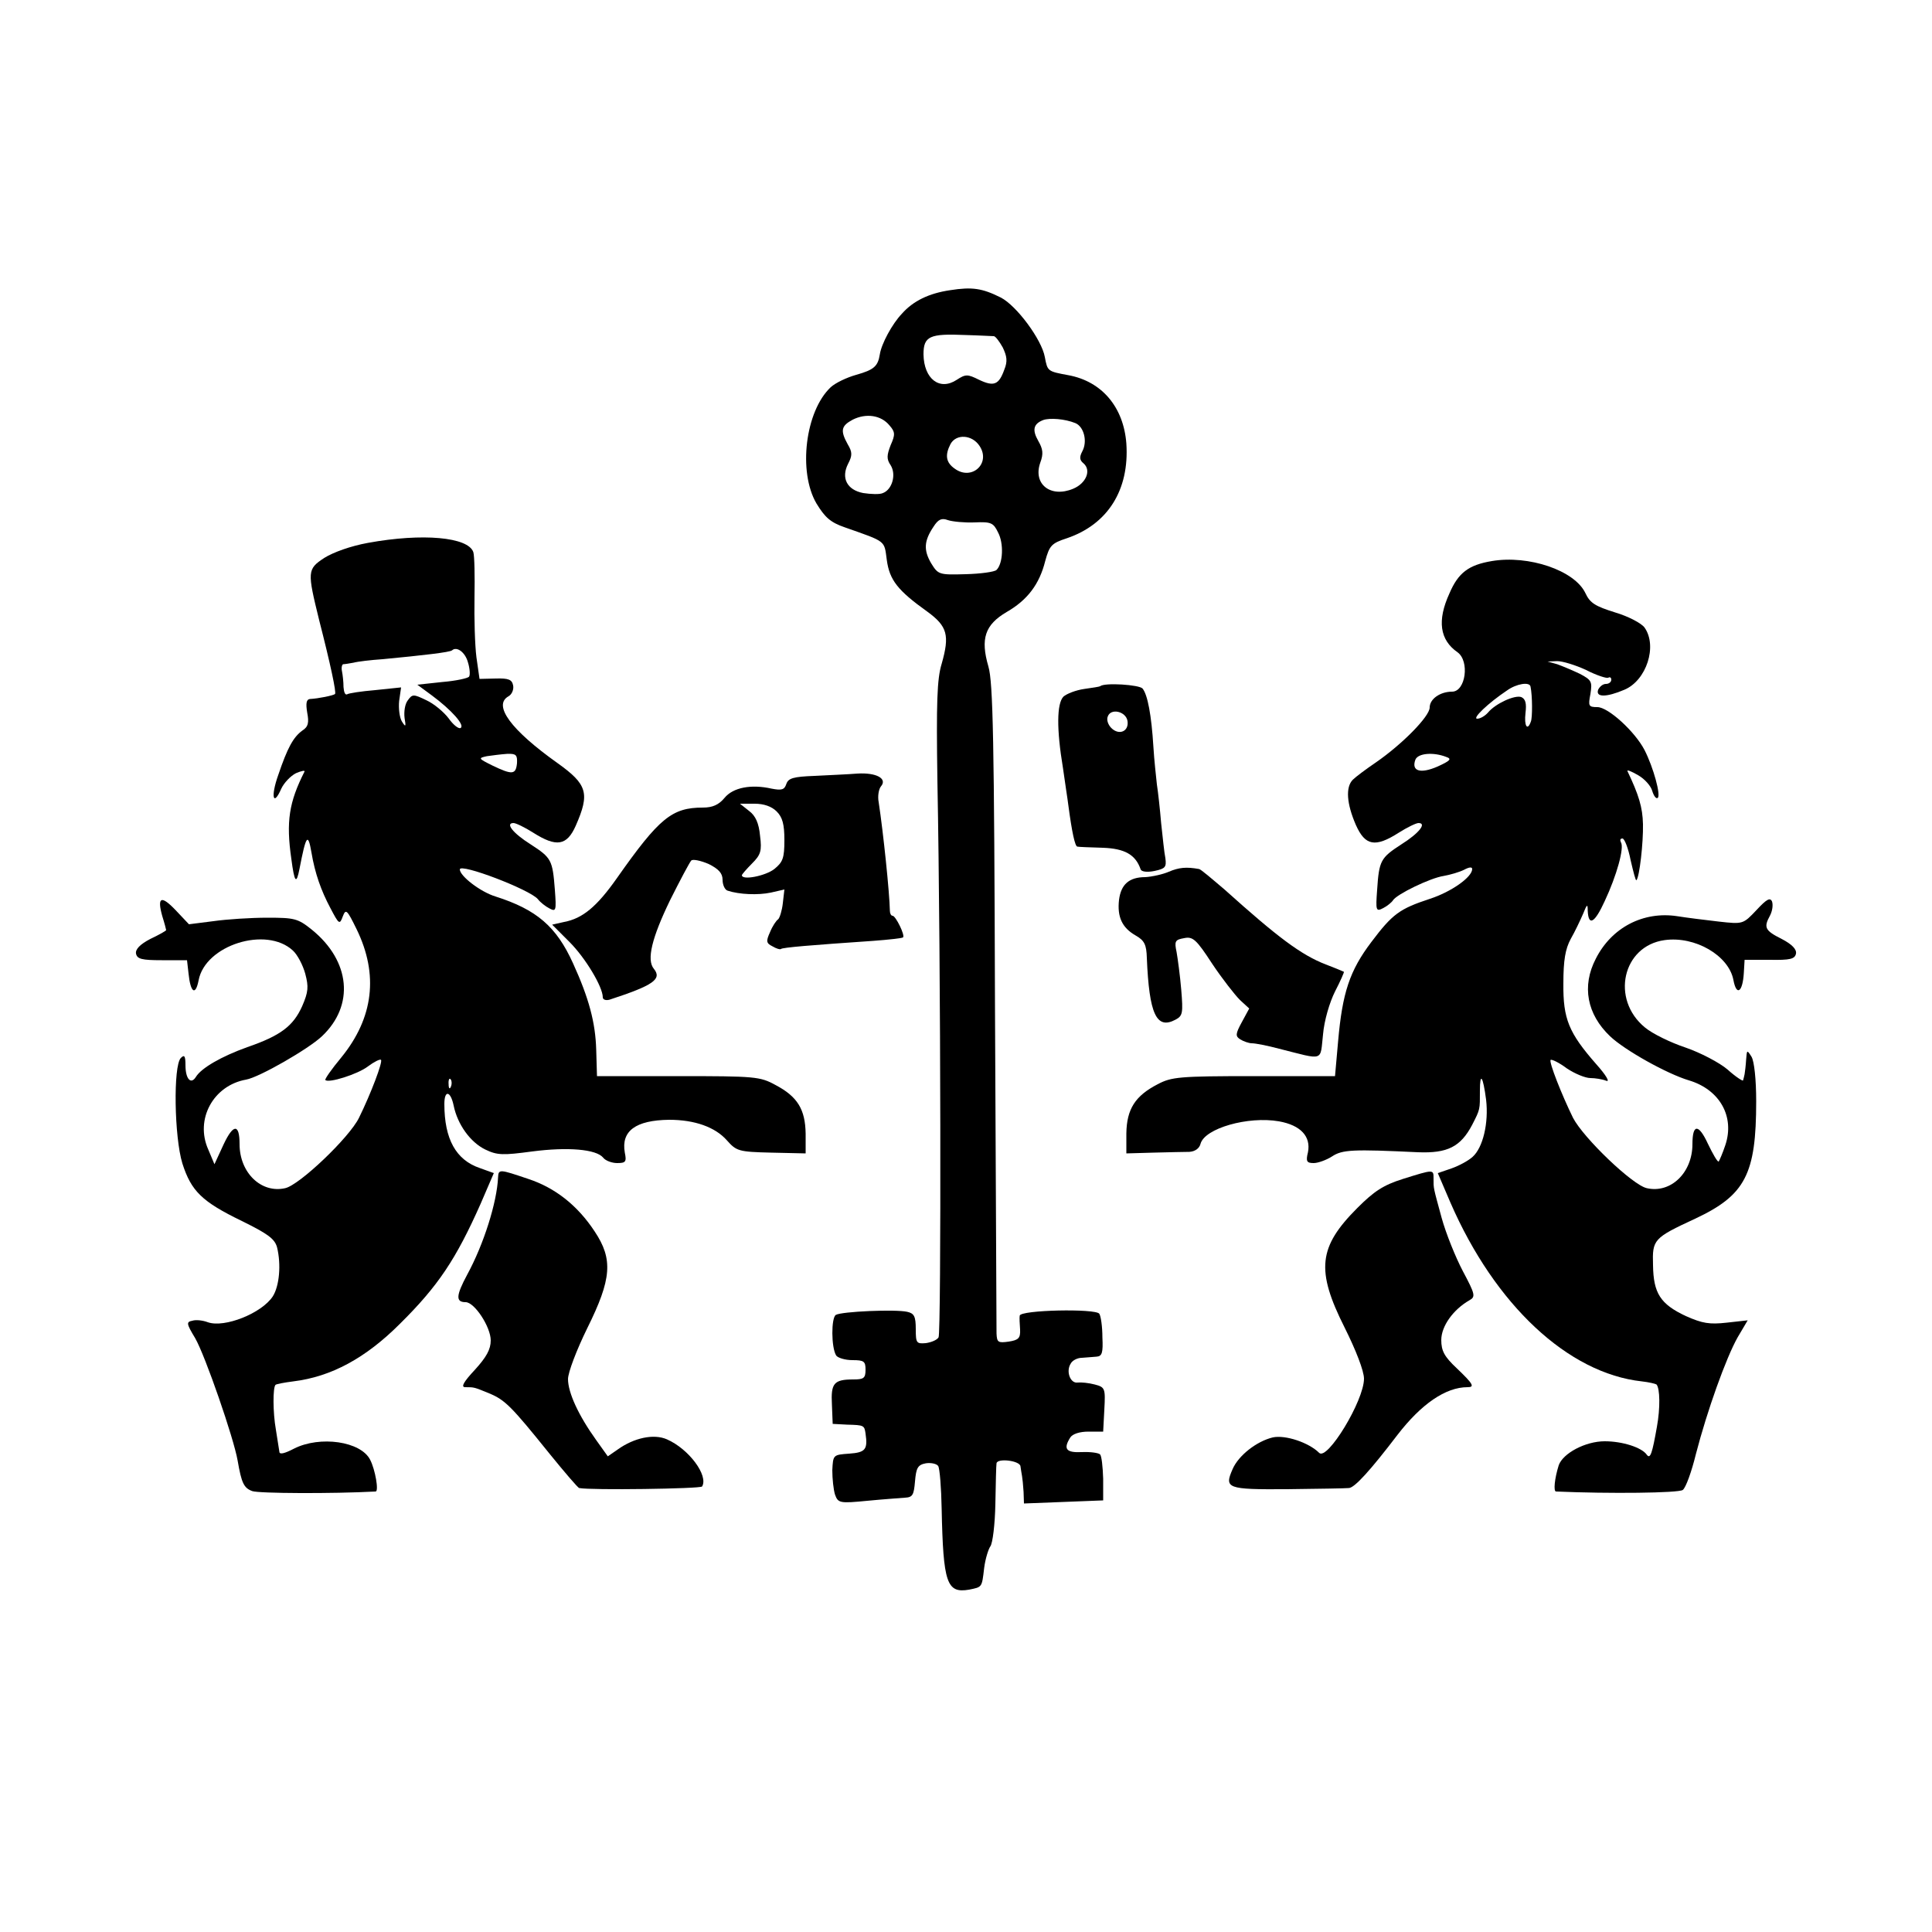 <?xml version="1.0" standalone="no"?>
<!DOCTYPE svg PUBLIC "-//W3C//DTD SVG 20010904//EN"
 "http://www.w3.org/TR/2001/REC-SVG-20010904/DTD/svg10.dtd">
<svg version="1.0" xmlns="http://www.w3.org/2000/svg"
 width="500pt" height="500pt" viewBox="0 0 500 500"
 preserveAspectRatio="xMidYMid meet">
<g transform="translate(0,500) scale(0.1,-0.1)"
fill="#000000" stroke="none">
<path d="M2459 4249 c-55 -8 -96 -28 -125 -61 -25 -26 -53 -78 -57 -105 -5
-31 -15 -40 -61 -53 -25 -7 -54 -21 -66 -32 -66 -62 -85 -219 -37 -301 22 -36
36 -49 74 -62 108 -38 101 -33 108 -84 7 -52 28 -79 105 -134 52 -38 58 -61
37 -135 -12 -39 -14 -100 -11 -303 9 -473 10 -1429 3 -1440 -4 -7 -19 -13 -33
-15 -24 -2 -26 0 -26 36 0 33 -4 41 -22 45 -30 7 -170 1 -185 -8 -12 -8 -12
-84 1 -105 4 -6 23 -12 42 -12 30 0 34 -3 34 -25 0 -22 -5 -25 -32 -25 -50 0
-58 -10 -55 -65 l2 -50 38 -2 c43 -1 44 -2 47 -23 6 -41 0 -49 -42 -52 -42 -3
-42 -3 -44 -43 0 -22 3 -50 7 -63 8 -22 12 -23 84 -16 41 4 85 7 97 8 20 1 23
7 26 42 3 35 7 43 28 47 13 2 28 -1 32 -7 4 -6 8 -56 9 -111 4 -192 13 -219
71 -209 34 7 33 5 39 56 3 24 11 49 16 56 6 8 12 57 13 110 1 54 2 100 3 105
2 14 61 7 62 -8 1 -8 3 -19 4 -25 1 -5 3 -24 4 -41 l1 -30 103 4 102 4 0 56
c-1 31 -4 59 -8 63 -4 4 -25 7 -47 6 -41 -2 -49 8 -30 38 6 9 24 15 47 15 l38
0 3 57 c3 55 2 58 -25 65 -15 4 -35 6 -44 5 -19 -3 -31 29 -18 49 4 8 17 15
29 15 11 1 28 2 38 3 14 1 17 10 15 50 0 28 -4 55 -8 61 -9 14 -205 10 -206
-5 -1 -5 0 -22 1 -36 1 -22 -4 -27 -29 -31 -28 -4 -31 -2 -32 21 0 14 -2 397
-4 851 -2 683 -5 834 -17 875 -21 72 -9 108 47 141 54 31 85 72 100 132 11 40
16 46 56 59 106 36 162 125 154 245 -7 94 -63 161 -150 177 -54 10 -54 10 -61
47 -8 45 -73 133 -114 154 -48 24 -74 28 -131 19z m113 -119 c4 0 14 -13 23
-29 11 -23 13 -36 4 -58 -14 -39 -27 -44 -65 -26 -30 15 -35 15 -58 0 -44 -29
-85 2 -86 66 0 47 16 54 108 50 37 -1 70 -3 74 -3z m-270 -231 c15 -17 15 -24
3 -51 -10 -26 -11 -36 0 -52 15 -24 4 -63 -20 -72 -8 -4 -31 -3 -51 0 -42 8
-58 39 -39 76 11 21 11 30 -1 50 -20 36 -17 48 13 64 34 17 73 12 95 -15z
m481 6 c22 -9 32 -47 18 -73 -8 -15 -7 -23 3 -31 21 -18 7 -52 -27 -66 -58
-24 -104 12 -85 67 9 24 7 36 -5 57 -16 28 -13 44 13 54 17 6 56 3 83 -8z
m-248 -59 c30 -45 -20 -91 -64 -59 -23 16 -26 35 -11 64 15 27 56 24 75 -5z
m-13 -198 c43 2 49 -1 61 -26 15 -28 13 -80 -4 -97 -5 -5 -41 -10 -80 -11 -69
-2 -71 -1 -89 28 -20 34 -19 58 6 95 12 19 21 23 37 17 12 -4 43 -7 69 -6z"/>
<path d="M952 3595 c-44 -8 -89 -24 -113 -39 -44 -29 -44 -35 -13 -161 29
-113 45 -188 41 -191 -4 -4 -44 -12 -65 -13 -9 -1 -11 -11 -7 -35 5 -26 3 -37
-13 -47 -23 -17 -38 -44 -62 -115 -20 -56 -13 -83 8 -35 7 15 24 33 38 40 14
6 24 8 22 4 -40 -79 -48 -129 -34 -226 8 -61 13 -67 21 -26 17 88 22 95 31 43
9 -54 25 -99 49 -144 22 -42 24 -44 32 -22 8 21 11 18 36 -33 57 -117 44 -229
-40 -332 -25 -30 -43 -56 -41 -58 8 -9 84 15 110 35 16 12 32 20 34 17 5 -5
-26 -87 -57 -150 -25 -51 -154 -174 -191 -182 -62 -14 -118 40 -118 114 0 53
-16 53 -41 0 l-24 -52 -16 38 c-35 78 13 166 98 181 34 6 161 79 196 112 85
80 74 195 -26 276 -36 29 -45 31 -115 31 -43 0 -105 -4 -140 -9 l-63 -8 -34
36 c-38 40 -49 35 -35 -15 6 -19 10 -35 10 -36 0 -2 -18 -12 -41 -23 -27 -14
-39 -27 -37 -38 3 -14 15 -17 67 -17 l65 0 4 -35 c5 -49 18 -58 26 -17 17 91
175 141 244 77 12 -11 26 -38 32 -60 9 -34 8 -47 -8 -84 -23 -51 -55 -76 -142
-106 -67 -24 -119 -54 -133 -77 -13 -21 -27 -5 -27 30 0 25 -3 28 -12 19 -20
-20 -17 -205 4 -273 23 -72 51 -99 154 -149 67 -33 85 -46 91 -68 11 -45 6
-100 -11 -127 -29 -44 -125 -82 -168 -67 -13 5 -31 7 -40 4 -16 -3 -16 -7 7
-45 26 -45 100 -259 110 -317 10 -58 16 -71 38 -79 17 -6 206 -7 319 -1 9 0
-1 57 -14 82 -24 48 -130 63 -197 29 -25 -13 -38 -16 -38 -8 -1 7 -5 32 -9 57
-8 45 -8 109 -1 116 2 2 22 6 46 9 98 12 187 60 276 149 99 98 145 167 209
311 l34 79 -36 13 c-62 21 -92 75 -92 166 0 37 16 34 24 -4 10 -49 43 -95 82
-114 31 -15 46 -15 121 -5 92 12 166 6 184 -16 6 -8 23 -14 36 -14 22 0 25 3
20 27 -10 56 28 84 115 85 66 0 119 -19 149 -53 25 -28 30 -30 115 -32 l89 -2
0 51 c-1 63 -21 96 -78 126 -40 22 -53 23 -252 23 l-210 0 -2 68 c-2 71 -19
134 -60 224 -43 95 -94 139 -201 173 -39 12 -92 53 -92 70 0 17 181 -52 202
-77 6 -8 20 -19 30 -24 17 -9 18 -6 14 48 -6 78 -9 83 -63 118 -46 29 -66 55
-44 55 6 0 29 -11 51 -25 60 -38 87 -34 110 18 37 84 30 107 -47 162 -121 86
-168 150 -127 173 9 5 14 18 12 28 -3 15 -11 19 -45 18 l-42 -1 -8 56 c-4 31
-6 101 -5 155 1 55 0 107 -3 117 -13 39 -131 50 -273 24z m259 -309 c5 -16 6
-33 3 -37 -2 -4 -33 -11 -69 -14 l-65 -7 38 -28 c50 -37 86 -77 74 -84 -5 -3
-19 8 -31 25 -12 16 -38 38 -58 47 -33 16 -36 16 -48 -1 -7 -9 -10 -29 -8 -45
4 -23 3 -25 -7 -9 -6 10 -9 34 -7 53 l5 35 -67 -7 c-36 -3 -69 -8 -73 -11 -5
-2 -8 6 -9 19 0 13 -2 31 -4 41 -2 9 0 17 3 18 4 0 16 2 27 4 11 3 45 7 75 9
105 10 175 18 180 23 12 11 34 -5 41 -31z m127 -261 c-3 -30 -12 -31 -64 -6
-36 18 -37 19 -14 24 14 2 37 5 52 6 24 1 27 -3 26 -24z m-171 -837 c-3 -8 -6
-5 -6 6 -1 11 2 17 5 13 3 -3 4 -12 1 -19z"/>
<path d="M3861 3548 c-60 -10 -87 -30 -110 -84 -32 -70 -25 -120 21 -152 32
-23 21 -102 -14 -102 -31 0 -58 -19 -58 -41 0 -23 -71 -95 -139 -142 -25 -17
-52 -37 -60 -45 -19 -19 -16 -62 8 -117 24 -54 50 -59 111 -20 22 14 45 25 51
25 22 0 2 -26 -44 -55 -54 -35 -58 -42 -63 -118 -4 -54 -3 -57 16 -47 10 5 22
15 25 20 10 16 97 58 131 63 17 3 41 10 53 16 13 7 21 8 21 2 0 -21 -54 -59
-109 -77 -79 -26 -97 -39 -152 -112 -56 -74 -75 -131 -86 -257 l-8 -90 -210 0
c-193 0 -213 -2 -249 -21 -58 -30 -80 -64 -81 -127 l0 -52 70 2 c39 1 81 2 93
2 15 1 26 9 29 21 11 40 123 72 203 58 56 -10 83 -39 75 -80 -6 -24 -3 -28 15
-28 11 0 33 8 47 17 27 18 54 19 223 11 76 -3 110 14 140 71 21 41 20 39 20
88 0 50 8 38 16 -23 7 -60 -8 -124 -35 -148 -11 -10 -35 -23 -55 -30 l-35 -12
33 -77 c115 -264 304 -441 495 -462 18 -2 35 -6 38 -8 9 -10 10 -61 1 -110
-12 -68 -17 -84 -26 -72 -13 19 -63 35 -109 35 -50 0 -108 -31 -119 -62 -11
-35 -14 -68 -7 -68 138 -6 317 -4 328 4 8 6 23 48 34 93 29 112 78 249 108
302 l26 44 -54 -6 c-45 -5 -63 -2 -106 17 -66 31 -84 59 -85 132 -2 66 1 70
109 120 130 61 158 115 158 304 0 56 -5 103 -12 115 -12 19 -12 18 -14 -7 -1
-16 -3 -32 -4 -38 -1 -5 -3 -13 -4 -16 0 -3 -19 9 -40 28 -21 18 -71 44 -109
57 -39 13 -86 36 -105 52 -89 73 -58 211 51 226 79 11 166 -40 178 -103 8 -43
24 -32 27 18 l2 34 65 0 c53 -1 65 2 68 16 2 11 -10 24 -37 38 -44 22 -47 30
-30 61 6 12 8 27 5 36 -5 11 -14 6 -40 -22 -35 -37 -35 -37 -98 -30 -35 4 -83
10 -108 14 -87 13 -169 -29 -210 -110 -37 -71 -23 -144 37 -201 38 -36 147
-97 204 -114 80 -24 119 -94 94 -168 -7 -21 -15 -39 -17 -42 -3 -2 -15 19 -28
46 -24 52 -40 52 -40 -1 0 -74 -56 -128 -118 -114 -37 8 -164 130 -191 182
-29 59 -63 145 -58 150 3 2 22 -7 42 -22 21 -14 48 -25 61 -25 12 0 31 -3 41
-7 10 -4 0 14 -26 43 -71 81 -86 117 -85 209 0 60 5 89 19 115 11 19 25 49 32
65 10 25 12 27 12 8 2 -41 18 -32 44 25 31 66 51 138 42 152 -3 6 -2 10 4 10
5 0 15 -25 21 -56 7 -30 13 -54 15 -52 8 8 18 97 17 145 -1 44 -11 76 -40 137
-3 5 10 0 27 -10 18 -10 34 -29 37 -41 4 -13 10 -21 14 -18 9 6 -11 79 -34
124 -25 48 -94 111 -122 111 -23 0 -24 3 -18 34 5 32 3 36 -27 52 -19 9 -45
20 -59 25 l-25 7 25 1 c14 0 47 -10 75 -23 27 -14 53 -22 57 -20 5 3 8 0 8 -5
0 -6 -6 -11 -14 -11 -8 0 -16 -7 -20 -15 -7 -20 21 -20 68 0 57 24 86 113 52
161 -8 11 -42 29 -76 39 -51 16 -65 24 -77 50 -28 59 -147 99 -242 83z m100
-325 c5 -24 5 -80 1 -90 -9 -26 -18 -12 -14 22 3 25 0 36 -11 41 -17 6 -67
-17 -86 -40 -8 -9 -20 -16 -28 -16 -14 0 29 41 77 73 25 18 59 23 61 10z
m-218 -182 c15 -5 10 -10 -23 -25 -44 -19 -68 -12 -57 18 7 17 47 20 80 7z"/>
<path d="M2847 3224 c-1 -1 -19 -4 -41 -7 -21 -3 -45 -12 -54 -20 -17 -18 -18
-83 -1 -185 5 -37 12 -80 14 -97 9 -68 17 -105 23 -106 4 -1 33 -2 66 -3 57
-2 85 -18 98 -56 2 -6 17 -8 36 -4 28 6 31 10 28 33 -3 14 -7 55 -11 91 -3 36
-8 81 -11 100 -2 19 -7 63 -9 97 -5 82 -15 135 -28 151 -8 10 -99 16 -110 6z
m71 -90 c4 -27 -22 -38 -42 -18 -8 8 -13 21 -9 30 8 22 47 13 51 -12z"/>
<path d="M2108 2992 c-55 -2 -68 -6 -73 -21 -5 -15 -12 -17 -38 -12 -53 12
-100 3 -122 -24 -15 -18 -31 -25 -56 -25 -80 0 -113 -27 -222 -182 -52 -74
-89 -105 -137 -114 l-31 -7 45 -45 c41 -41 86 -116 86 -143 0 -6 8 -9 18 -6
113 37 136 53 114 80 -19 23 -5 80 42 177 26 52 51 99 55 103 4 4 24 0 45 -9
26 -13 36 -24 36 -41 0 -13 6 -26 13 -28 30 -10 79 -12 112 -5 l35 8 -4 -35
c-2 -19 -8 -38 -12 -42 -5 -3 -15 -18 -21 -33 -11 -24 -10 -29 6 -37 10 -6 20
-9 22 -7 4 4 78 10 238 21 41 3 76 7 78 9 6 5 -19 56 -27 56 -4 0 -7 6 -7 13
-1 48 -17 202 -29 281 -3 15 0 34 6 41 17 20 -12 36 -61 33 -24 -2 -74 -4
-111 -6z m-98 -92 c15 -15 20 -33 20 -74 0 -47 -4 -57 -26 -75 -23 -18 -84
-30 -84 -16 0 2 12 16 26 30 23 23 26 33 21 72 -3 33 -12 52 -28 64 l-24 19
38 0 c24 0 44 -7 57 -20z"/>
<path d="M3025 2744 c-16 -7 -44 -13 -61 -14 -42 0 -63 -19 -68 -59 -5 -44 8
-72 43 -92 23 -13 28 -24 29 -58 6 -146 25 -186 74 -160 19 10 20 17 15 78 -3
36 -9 80 -12 97 -6 28 -4 32 19 36 23 5 32 -3 73 -66 26 -39 59 -81 72 -94
l24 -22 -19 -35 c-17 -31 -17 -37 -4 -45 8 -5 22 -10 30 -10 9 0 40 -6 70 -14
119 -30 106 -34 114 37 3 36 17 83 31 111 14 27 24 50 23 51 -2 1 -23 10 -47
19 -64 25 -124 70 -262 194 -33 28 -62 53 -66 53 -33 6 -52 4 -78 -7z"/>
<path d="M1289 1953 c-3 -65 -37 -173 -80 -252 -29 -54 -30 -71 -4 -71 23 0
65 -64 65 -99 0 -23 -11 -43 -41 -76 -29 -31 -37 -45 -25 -45 24 0 23 0 62
-16 41 -17 57 -33 156 -156 39 -48 74 -89 77 -89 28 -6 314 -2 318 4 17 28
-34 97 -91 122 -34 15 -85 4 -127 -26 l-26 -18 -30 42 c-46 64 -73 123 -73
158 0 17 22 75 50 132 63 127 67 178 19 250 -44 67 -102 113 -172 136 -74 25
-77 26 -78 4z"/>
<path d="M3631 1949 c-51 -16 -75 -32 -118 -75 -101 -101 -108 -161 -33 -310
29 -58 50 -112 50 -132 0 -57 -95 -213 -116 -192 -27 27 -88 47 -120 40 -42
-10 -89 -47 -104 -82 -22 -50 -15 -53 141 -52 79 1 151 2 160 3 15 1 55 45
126 138 61 79 124 123 181 123 19 0 15 8 -28 49 -32 30 -40 45 -40 73 0 36 31
79 73 103 16 9 15 15 -17 75 -19 36 -44 98 -55 138 -22 81 -21 75 -21 102 0
24 1 24 -79 -1z"/>
</g>
</svg>
